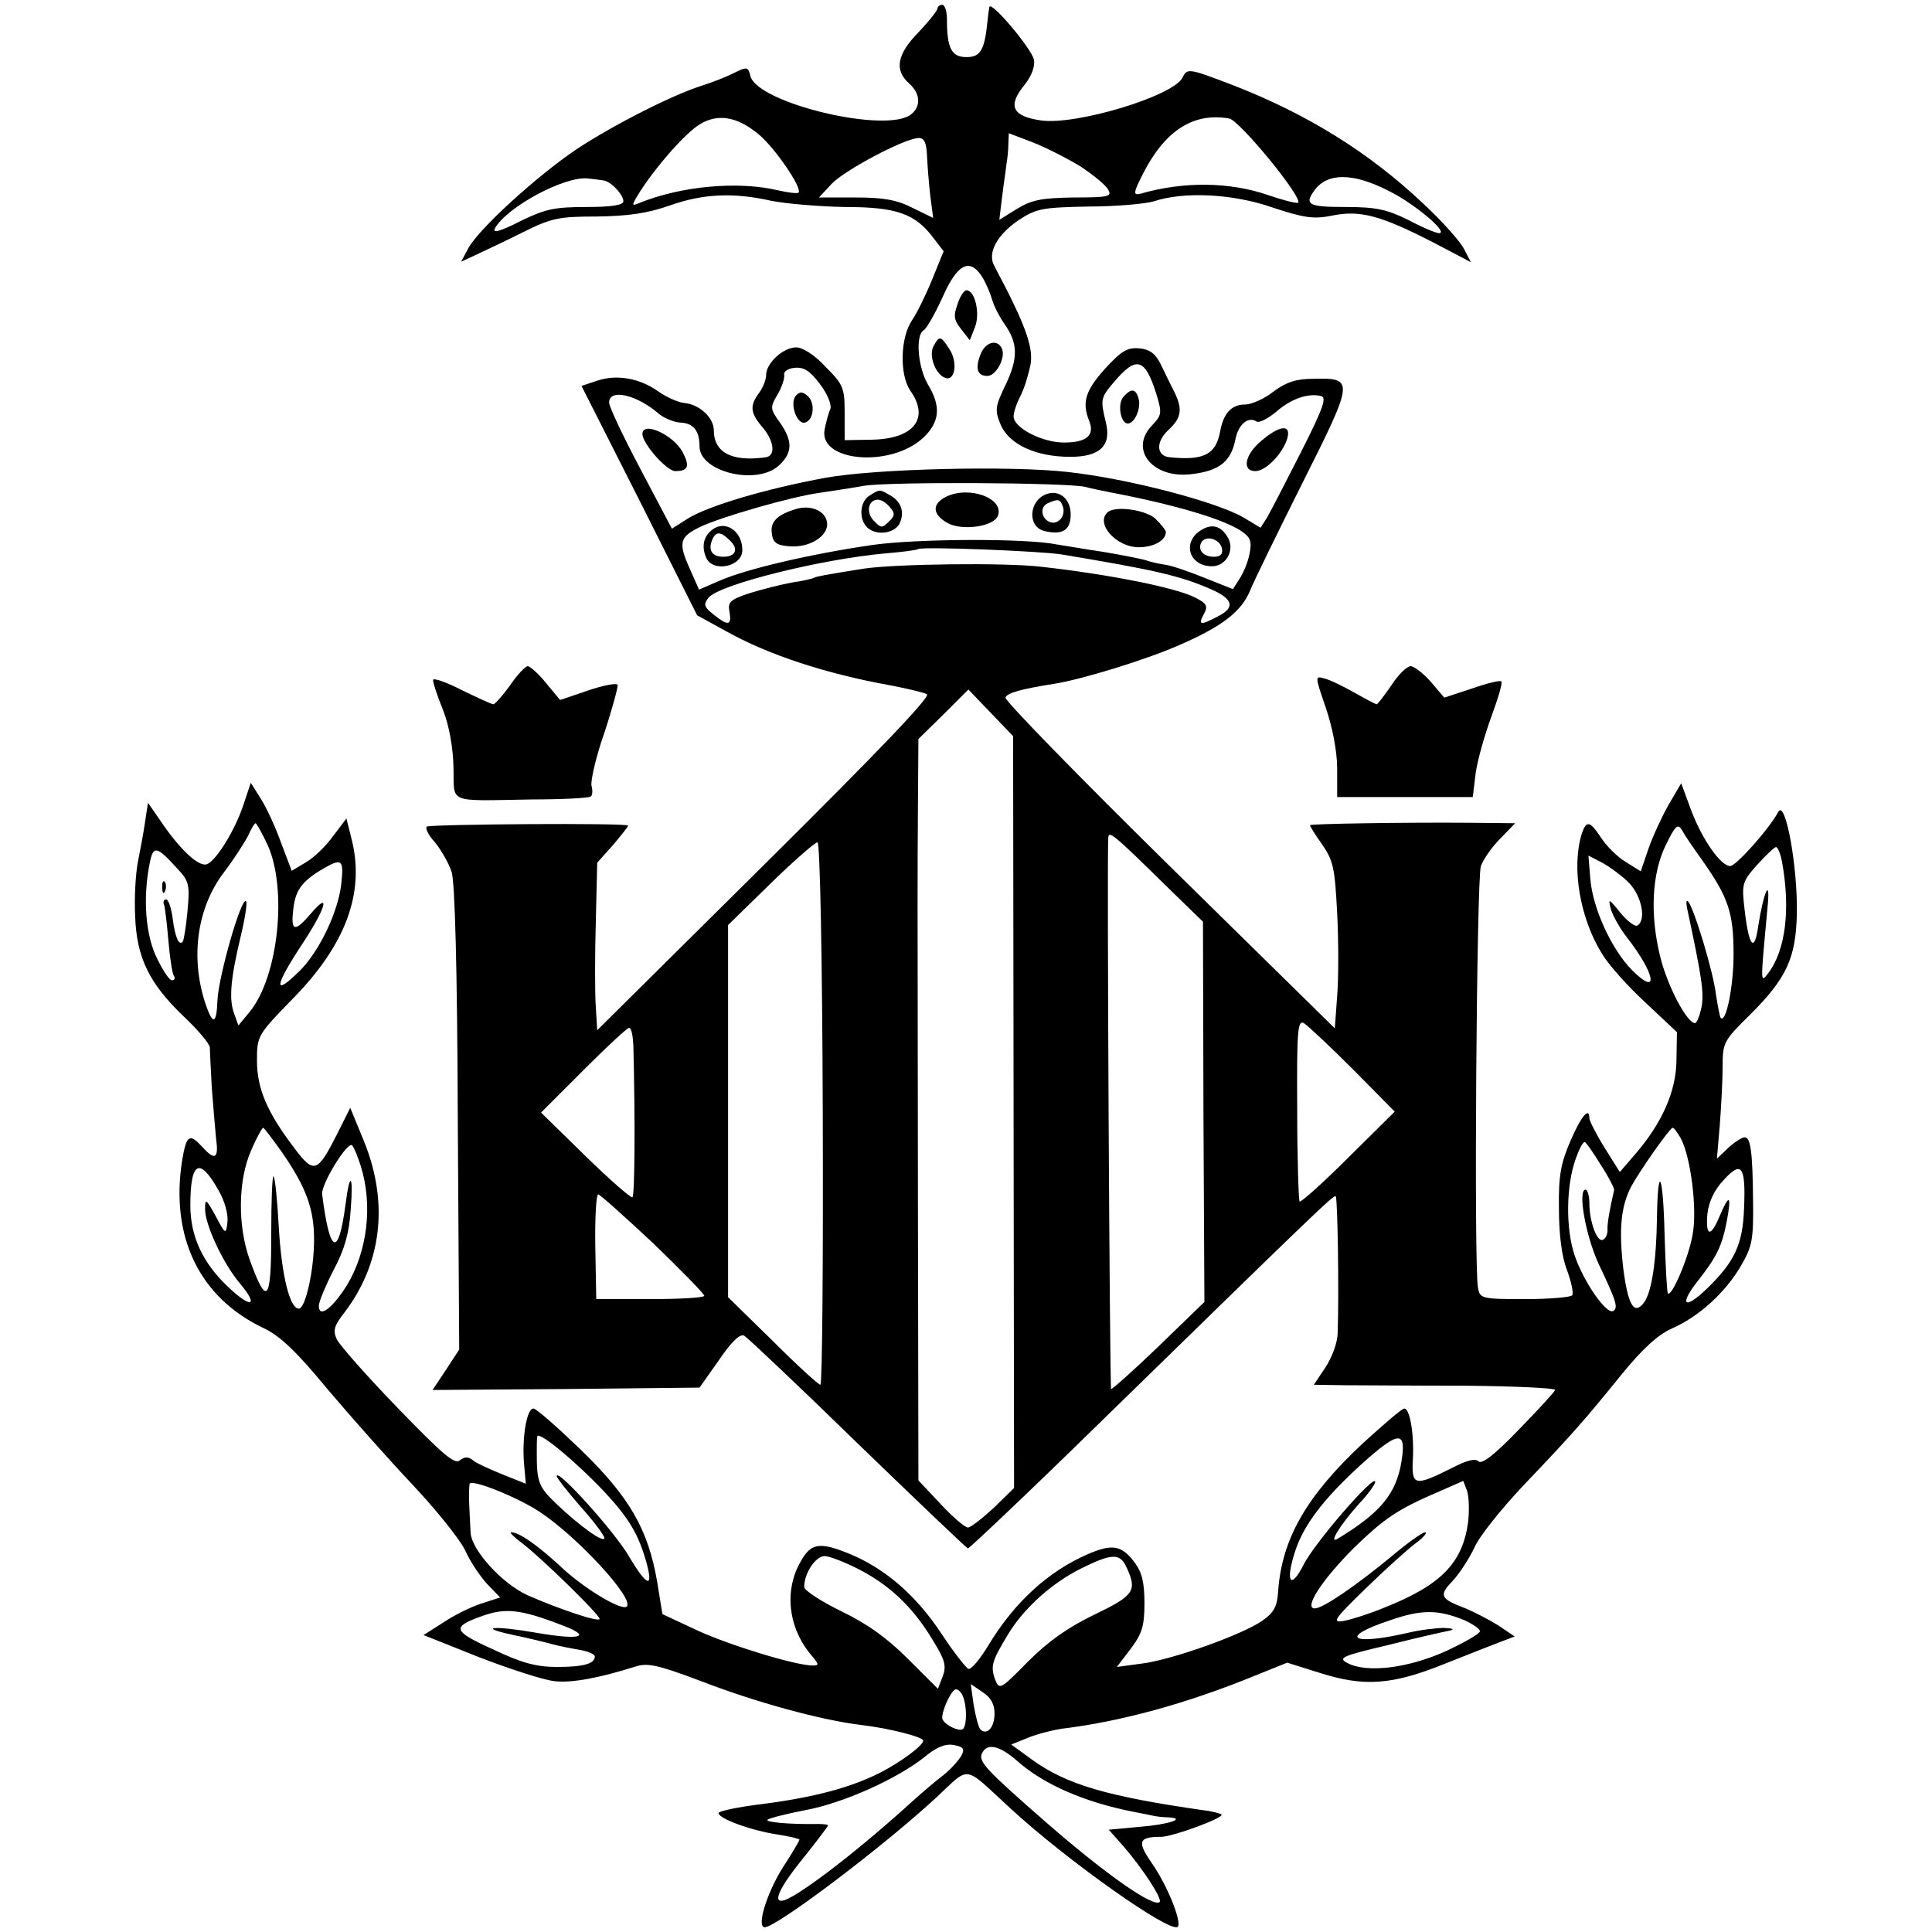 <?xml version="1.0" standalone="no"?>
<!DOCTYPE svg PUBLIC "-//W3C//DTD SVG 20010904//EN"
 "http://www.w3.org/TR/2001/REC-SVG-20010904/DTD/svg10.dtd">
<svg version="1.0" xmlns="http://www.w3.org/2000/svg"
 width="406pt" height="406pt" viewBox="0 0 406 406"
 preserveAspectRatio="xMidYMid meet">
<g transform="translate(0,406) scale(0.1,-0.1)"
fill="#000000" stroke="none">
<path d="M1970 4042 c0 -4 -18 -27 -40 -50 -45 -46 -51 -79 -20 -107 24 -21
26 -48 5 -65 -51 -42 -323 23 -338 80 -5 20 -7 20 -34 7 -15 -8 -46 -20 -68
-27 -61 -19 -187 -83 -264 -134 -83 -56 -206 -168 -227 -208 l-15 -28 28 13
c15 7 60 28 98 47 64 32 78 35 160 35 67 1 106 7 152 23 70 25 134 28 214 10
30 -6 99 -12 154 -13 110 0 149 -14 188 -67 l20 -26 -24 -59 c-13 -32 -32 -71
-43 -87 -24 -36 -26 -113 -3 -147 41 -58 8 -101 -80 -103 l-58 -1 0 57 c0 53
-3 60 -40 97 -23 25 -48 41 -62 41 -27 0 -63 -33 -63 -58 0 -10 -7 -27 -15
-38 -20 -27 -19 -42 10 -75 22 -28 25 -57 4 -60 -71 -10 -109 10 -109 57 0 26
-30 54 -61 57 -13 1 -38 12 -55 24 -39 28 -87 37 -129 23 l-33 -11 122 -241
121 -241 60 -33 c89 -50 211 -90 345 -114 36 -7 71 -15 78 -19 8 -5 -107 -125
-340 -356 l-353 -350 -3 50 c-2 28 -2 107 0 176 l3 126 33 37 c17 20 32 39 32
41 0 6 -412 3 -423 -2 -4 -3 3 -18 17 -33 13 -16 29 -44 35 -62 7 -21 12 -207
13 -519 l3 -485 -28 -43 -28 -42 280 2 281 3 41 58 c27 40 45 56 53 51 8 -5
115 -106 239 -227 124 -120 228 -219 231 -220 3 0 129 119 278 265 456 445
491 479 495 475 4 -4 7 -208 4 -287 0 -20 -12 -52 -26 -73 l-24 -36 62 -1 c34
0 149 -1 255 -1 106 -1 191 -5 190 -9 -2 -5 -36 -42 -77 -84 -49 -51 -77 -73
-84 -66 -7 7 -25 2 -56 -14 -78 -39 -85 -38 -82 18 3 52 -6 107 -18 107 -5 0
-43 -33 -86 -72 -119 -111 -171 -201 -179 -311 -2 -34 -9 -46 -35 -64 -43 -29
-188 -81 -252 -89 l-52 -7 29 38 c24 32 29 48 29 96 0 43 -5 65 -21 86 -27 36
-47 39 -98 17 -83 -36 -154 -101 -208 -190 -18 -30 -37 -53 -43 -51 -5 2 -31
35 -56 73 -54 82 -120 139 -197 170 -65 26 -81 21 -106 -30 -28 -60 -16 -134
32 -188 13 -16 13 -18 0 -18 -36 0 -173 42 -241 73 l-75 35 -11 68 c-19 110
-58 178 -160 277 -50 48 -94 87 -100 87 -14 0 -24 -59 -20 -113 l4 -45 -50 20
c-27 11 -56 24 -62 30 -9 7 -17 7 -27 -1 -11 -9 -37 14 -130 110 -65 67 -122
132 -128 144 -9 19 -6 29 16 57 78 103 93 229 42 357 l-30 73 -27 -54 c-42
-83 -49 -86 -91 -30 -57 75 -78 125 -78 183 0 52 1 54 75 130 111 113 151 221
125 331 l-12 48 -28 -37 c-15 -21 -41 -46 -57 -55 l-30 -18 -22 58 c-11 31
-30 73 -42 92 l-22 35 -15 -45 c-18 -55 -58 -119 -77 -126 -17 -7 -58 32 -97
90 l-27 39 -6 -39 c-3 -22 -10 -59 -15 -84 -5 -25 -8 -76 -6 -115 3 -87 29
-141 102 -211 30 -28 54 -57 55 -65 0 -8 2 -45 4 -84 3 -38 7 -87 9 -107 6
-43 -2 -48 -29 -18 -27 29 -33 25 -42 -27 -26 -162 36 -290 171 -354 34 -16
69 -49 134 -128 49 -58 129 -148 178 -200 49 -52 99 -114 111 -138 11 -25 33
-57 47 -72 l27 -28 -40 -13 c-22 -7 -58 -25 -80 -40 l-41 -26 118 -47 c65 -25
136 -48 158 -50 36 -4 94 7 170 31 25 8 47 3 135 -30 116 -45 255 -83 339 -93
59 -7 130 -25 130 -33 0 -10 -47 -45 -90 -67 -63 -32 -140 -52 -247 -66 -51
-6 -93 -15 -93 -19 0 -12 70 -37 123 -45 26 -4 47 -9 47 -11 0 -2 -15 -28 -34
-57 -34 -53 -57 -127 -39 -127 25 0 251 171 361 273 72 67 55 69 154 -22 119
-110 338 -265 353 -250 9 10 -22 87 -54 133 -32 46 -29 56 19 56 24 0 133 40
127 47 -3 2 -20 7 -39 9 -202 29 -287 54 -359 106 l-44 32 35 14 c19 8 51 16
70 19 125 15 264 53 408 112 l67 27 70 -22 c92 -29 151 -25 262 20 48 19 101
40 117 46 l29 11 -34 23 c-19 12 -50 28 -69 36 -53 20 -57 27 -28 57 15 16 35
47 46 70 10 24 57 82 103 131 106 111 130 139 207 234 44 54 76 83 105 96 57
25 112 75 145 131 24 41 27 55 26 136 -1 106 -5 135 -18 135 -5 0 -21 -10 -34
-22 l-24 -23 6 70 c3 39 6 94 6 123 0 51 2 55 58 110 76 76 96 118 98 212 2
98 -24 241 -39 214 -19 -36 -89 -114 -101 -114 -20 0 -59 56 -82 117 l-21 57
-27 -46 c-14 -25 -33 -66 -42 -92 l-16 -47 -32 20 c-17 10 -40 33 -51 50 -24
36 -31 38 -41 9 -22 -71 -4 -178 43 -253 13 -22 54 -68 91 -102 l66 -62 -1
-60 c-1 -65 -30 -131 -88 -198 l-31 -36 -32 51 c-18 29 -32 57 -32 62 0 25
-17 5 -40 -48 -20 -47 -25 -72 -24 -142 0 -53 6 -102 17 -129 9 -25 14 -48 11
-53 -3 -4 -48 -8 -99 -8 -90 0 -95 1 -99 23 -9 42 -3 862 6 887 5 14 23 40 41
58 l31 32 -100 1 c-126 1 -328 -2 -331 -5 -1 -1 10 -19 25 -40 24 -35 27 -49
32 -145 3 -58 3 -137 0 -174 l-5 -68 -348 342 c-191 188 -346 347 -344 353 3
10 33 18 102 29 58 9 191 50 260 80 93 40 134 72 152 116 8 20 58 122 111 228
108 215 108 219 22 217 -36 0 -57 -7 -84 -27 -19 -15 -46 -27 -59 -27 -29 0
-46 -18 -53 -57 -9 -48 -34 -61 -105 -54 -29 2 -31 32 -4 57 28 26 31 44 12
82 -8 15 -20 41 -28 57 -11 22 -23 31 -45 33 -25 2 -37 -5 -72 -43 -41 -46
-49 -70 -33 -110 12 -30 -6 -45 -53 -45 -46 0 -106 31 -106 55 0 9 7 29 15 44
8 16 17 46 21 67 5 37 -12 84 -77 206 -14 27 6 64 51 95 38 25 50 27 148 29
59 0 121 6 137 11 63 21 166 16 249 -13 67 -22 86 -25 126 -17 58 12 102 0
211 -56 l80 -42 -15 29 c-8 15 -46 58 -85 94 -113 107 -243 188 -400 249 -94
36 -96 36 -106 16 -19 -39 -225 -101 -298 -90 -61 9 -70 31 -33 76 14 18 21
37 19 51 -5 24 -92 127 -94 111 -1 -6 -3 -20 -4 -31 -6 -60 -15 -74 -44 -74
-31 0 -41 18 -41 78 0 17 -4 32 -10 32 -5 0 -10 -4 -10 -8z m-376 -264 c34
-28 93 -114 84 -123 -2 -2 -21 0 -43 5 -84 20 -203 9 -290 -26 -19 -8 -19 -7
1 25 35 54 95 122 125 140 38 23 78 16 123 -21z m989 33 c21 -3 155 -166 145
-177 -3 -2 -31 5 -63 16 -81 28 -178 29 -268 3 -16 -4 -16 1 6 44 46 89 105
127 180 114z m-312 -101 c27 -18 54 -40 58 -49 8 -14 0 -16 -73 -16 -67 -1
-88 -5 -119 -24 l-37 -23 6 49 c3 26 8 57 9 68 2 11 4 30 4 42 l1 23 50 -19
c28 -11 73 -34 101 -51z m-323 23 c1 -21 4 -59 7 -85 l6 -46 -43 21 c-33 17
-61 22 -120 22 l-77 0 27 29 c28 29 154 96 183 96 11 0 16 -10 17 -37z m-681
-52 c16 -1 43 -30 43 -44 0 -8 -25 -12 -77 -12 -67 0 -87 -4 -140 -30 -41 -21
-59 -26 -53 -15 25 45 146 110 195 105 11 -1 25 -3 32 -4z m1649 -21 c56 -27
130 -90 108 -90 -6 0 -35 12 -65 28 -45 22 -67 27 -132 27 -78 0 -87 5 -64 36
27 36 80 36 153 -1z m-852 -182 c8 -13 17 -34 21 -48 4 -14 16 -37 26 -51 28
-40 29 -71 3 -126 -23 -48 -24 -54 -11 -86 18 -41 74 -67 146 -67 62 0 87 23
75 72 -12 49 -11 52 16 84 48 57 66 52 90 -24 12 -40 12 -44 -10 -67 -48 -51
4 -113 87 -101 56 7 80 27 89 72 6 32 27 50 45 38 5 -3 23 6 40 20 32 28 67
40 94 34 14 -2 7 -23 -41 -118 -32 -63 -64 -125 -71 -137 l-14 -22 -35 21
c-56 33 -242 82 -369 96 -122 14 -405 7 -510 -12 -125 -23 -247 -59 -290 -86
l-33 -21 -66 125 c-36 68 -66 131 -66 140 0 30 58 17 105 -24 11 -9 31 -17 44
-18 28 -1 41 -17 41 -50 0 -54 121 -83 167 -40 29 27 29 51 2 90 -21 29 -21
32 -5 59 9 15 15 34 14 41 -2 7 8 14 22 15 19 2 32 -6 53 -34 16 -21 25 -44
22 -52 -4 -9 -9 -28 -12 -43 -14 -68 138 -82 207 -18 35 33 38 66 10 112 -21
36 -27 103 -9 114 6 3 24 35 40 70 31 70 57 83 83 42z m216 -441 c14 -4 36 -8
50 -11 137 -26 238 -56 277 -81 21 -14 24 -22 19 -48 -3 -17 -13 -41 -21 -53
l-14 -22 -58 23 c-32 13 -69 26 -83 28 -14 2 -32 6 -40 9 -8 3 -49 11 -90 18
-41 6 -86 14 -100 16 -64 13 -292 12 -385 -1 -132 -19 -267 -51 -322 -75 l-44
-19 -20 45 c-24 54 -21 66 23 87 44 21 191 63 248 71 25 4 68 10 95 15 52 9
422 7 465 -2z m-50 -142 c192 -32 247 -44 312 -72 49 -21 55 -39 18 -58 -38
-20 -43 -19 -30 5 9 16 6 22 -18 34 -40 21 -181 49 -324 65 -77 9 -306 6 -373
-4 -81 -13 -98 -16 -104 -19 -3 -2 -24 -7 -46 -10 -22 -4 -62 -14 -88 -22 -43
-14 -48 -19 -44 -40 5 -29 -3 -30 -34 -5 -20 16 -21 21 -10 35 23 28 237 81
371 93 36 3 67 7 69 9 6 6 257 -4 301 -11z m-100 -1172 l1 -790 -43 -42 c-24
-22 -48 -41 -54 -41 -6 0 -32 22 -57 49 l-47 50 -1 578 c-1 718 -1 671 0 839
l1 141 53 52 52 52 47 -49 47 -49 1 -790z m-1567 560 c41 -93 22 -275 -38
-349 l-24 -29 -9 25 c-11 30 -8 71 14 163 9 37 14 70 11 73 -10 10 -58 -159
-60 -208 -2 -52 -10 -53 -26 -5 -31 96 -17 199 39 273 22 29 45 65 52 79 6 14
13 25 15 25 2 0 14 -21 26 -47z m3015 -32 c54 -77 65 -109 65 -196 0 -69 -16
-146 -27 -134 -2 2 -6 24 -10 49 -5 46 -47 185 -59 196 -3 3 -4 -2 -2 -13 31
-145 36 -178 31 -208 -4 -19 -10 -35 -14 -35 -17 0 -58 78 -73 139 -22 88 -18
176 12 236 20 41 25 45 34 30 5 -10 25 -39 43 -64z m-1123 -57 l73 -71 1 -400
2 -399 -96 -93 c-53 -51 -98 -91 -100 -90 -3 4 -9 1126 -6 1158 1 16 8 11 126
-105z m-726 -474 c1 -314 -1 -570 -5 -570 -4 0 -49 41 -100 92 l-94 92 0 391
0 391 89 87 c49 48 94 87 99 87 5 0 10 -233 11 -570z m-1352 510 c20 -22 22
-32 17 -85 -3 -33 -8 -62 -10 -64 -8 -9 -16 9 -21 48 -3 23 -9 41 -14 41 -5 0
-7 -6 -4 -12 2 -7 6 -41 9 -76 3 -35 8 -67 11 -72 4 -6 2 -10 -4 -10 -5 0 -19
21 -31 46 -24 48 -30 125 -16 197 8 42 14 41 63 -13z m3368 18 c18 -100 7
-185 -29 -233 -17 -21 -17 -27 -1 145 5 57 -9 24 -20 -45 -8 -59 -20 -45 -29
35 -6 52 -5 57 26 92 18 20 36 37 40 38 4 0 10 -15 13 -32z m-322 -43 c27 -28
37 -78 18 -90 -5 -3 -21 9 -36 27 -24 30 -26 31 -20 8 4 -14 19 -41 34 -60 60
-77 68 -126 11 -69 -43 43 -83 130 -88 192 l-4 49 29 -15 c15 -8 41 -27 56
-42z m-2706 -4 c-7 -59 -47 -142 -88 -182 -55 -54 -53 -33 6 57 49 74 61 114
19 65 -34 -40 -43 -39 -38 5 4 41 16 60 59 86 44 26 48 23 42 -31z m2126 -388
l88 -89 -98 -97 c-53 -53 -99 -94 -102 -92 -2 3 -5 90 -5 194 -1 165 1 188 14
181 8 -5 55 -49 103 -97z m-1512 50 c4 -158 3 -316 -2 -319 -3 -2 -48 37 -99
87 l-93 91 89 89 c49 49 92 89 96 89 5 0 8 -17 9 -37z m-738 -225 c51 -74 67
-119 67 -183 0 -64 -18 -145 -32 -145 -19 0 -36 69 -42 169 -3 57 -8 106 -11
109 -3 3 -5 -52 -5 -123 0 -141 -9 -152 -45 -53 -26 72 -25 168 3 231 11 26
23 47 25 47 2 0 20 -24 40 -52z m2939 30 c21 -39 35 -149 25 -202 -8 -48 -44
-132 -52 -124 -2 2 -5 58 -7 125 -3 126 -14 151 -16 35 -1 -91 -11 -157 -27
-179 -21 -28 -34 -6 -44 73 -9 80 -5 127 16 169 17 32 82 125 88 125 3 0 10
-10 17 -22z m-2774 -58 c26 -82 14 -180 -29 -251 -31 -49 -59 -70 -59 -43 0 8
14 42 31 75 23 43 33 78 36 127 6 75 -2 82 -11 10 -15 -112 -33 -104 -49 22
-3 21 54 113 63 103 4 -4 12 -24 18 -43z m2606 2 c17 -26 29 -50 28 -53 -9
-39 -14 -67 -14 -81 1 -10 -3 -20 -9 -23 -12 -8 -29 37 -29 76 0 16 -4 29 -8
29 -17 0 0 -96 27 -155 38 -80 42 -93 31 -100 -14 -8 -62 61 -81 117 -19 56
-18 146 2 202 7 20 15 36 19 36 3 0 18 -22 34 -48z m-2905 -53 c13 -22 21 -51
19 -67 -3 -27 -4 -27 -25 13 -20 36 -22 37 -22 15 -1 -32 38 -116 74 -158 40
-48 22 -52 -26 -6 -53 50 -79 106 -79 171 0 92 19 103 59 32z m3206 -40 c-3
-75 -20 -111 -79 -168 -46 -44 -58 -34 -19 16 41 52 52 75 62 128 10 54 5 57
-15 10 -19 -46 -30 -44 -26 4 3 25 14 50 34 71 38 42 47 30 43 -61z m-2292
-72 c59 -57 107 -106 107 -110 0 -4 -51 -7 -113 -7 l-114 0 -2 110 c-1 61 2
110 6 110 4 0 56 -47 116 -103z m-101 -524 c50 -54 70 -88 86 -145 16 -57 2
-53 -36 11 -30 52 -152 187 -152 169 0 -4 23 -33 50 -64 28 -31 50 -61 50 -66
0 -12 -52 25 -101 72 -37 35 -41 46 -41 105 0 14 0 30 1 36 1 14 81 -52 143
-118z m1673 65 c-11 -67 -44 -107 -133 -161 -22 -14 3 27 44 73 19 20 34 41
34 46 -1 18 -129 -130 -151 -175 -27 -53 -38 -35 -18 27 18 57 60 112 140 185
79 71 95 72 84 5z m-1811 -105 c79 -52 200 -183 183 -199 -10 -10 -91 38 -141
86 -48 44 -85 70 -102 70 -4 0 6 -10 22 -22 39 -29 164 -151 164 -160 0 -8
-84 20 -152 50 -54 25 -117 95 -119 131 -1 14 -2 42 -3 61 -1 19 0 38 1 42 5
10 100 -28 147 -59z m1951 -23 c-12 -85 -57 -131 -175 -178 -31 -13 -69 -25
-85 -28 -27 -5 -23 2 45 68 41 40 89 83 105 95 17 12 25 23 20 23 -6 0 -38
-23 -70 -50 -75 -62 -145 -110 -162 -110 -24 0 15 60 82 127 64 62 91 81 180
119 l50 22 8 -21 c4 -12 5 -42 2 -67z m-1274 -101 c65 -35 112 -82 153 -152
22 -36 25 -49 17 -70 l-10 -26 -63 63 c-44 44 -86 74 -140 100 -43 21 -78 44
-78 51 0 29 24 65 43 65 10 0 46 -14 78 -31z m557 6 c22 -48 15 -58 -68 -98
-54 -26 -96 -55 -139 -98 -59 -60 -61 -61 -70 -38 -10 28 -6 39 27 94 34 56
92 108 154 139 65 32 82 33 96 1z m-1193 -118 c72 -26 49 -35 -49 -18 -86 15
-125 12 -51 -4 33 -7 71 -16 85 -20 14 -4 40 -9 58 -12 17 -3 32 -9 32 -14 0
-15 -23 -22 -79 -22 -44 0 -74 8 -135 37 -86 39 -88 47 -20 71 46 16 78 13
159 -18z m1903 8 c17 -8 32 -18 32 -23 0 -5 -33 -24 -72 -42 -80 -36 -166 -46
-206 -25 -21 11 -13 15 85 38 59 15 117 28 128 30 13 3 9 5 -10 6 -16 0 -50
-4 -75 -10 -121 -28 -148 -10 -39 26 66 23 101 23 157 0z m-988 -196 c0 -29
-16 -47 -30 -33 -4 5 -10 28 -14 52 l-6 43 25 -17 c17 -11 25 -25 25 -45z
m-66 35 c8 -20 8 -59 0 -67 -8 -8 -44 11 -44 23 0 18 20 60 29 60 5 0 12 -7
15 -16z m-4 -124 c-6 -10 -22 -28 -37 -40 -16 -12 -44 -36 -63 -53 -114 -104
-235 -197 -271 -210 -28 -9 -12 26 42 92 27 34 49 63 49 65 0 2 -10 3 -22 3
-61 -1 -111 4 -105 9 3 3 38 12 79 20 81 15 193 66 250 111 26 22 45 29 62 26
21 -4 24 -8 16 -23z m117 -10 c56 -50 142 -87 243 -107 14 -3 32 -6 40 -8 8
-2 24 -4 34 -4 41 -2 3 -15 -59 -20 l-65 -6 31 -35 c39 -45 82 -110 76 -117
-13 -12 -113 58 -237 166 -126 110 -143 128 -137 145 10 24 36 19 74 -14z"/>
<path d="M2012 3420 c-9 -24 -7 -33 8 -52 l18 -23 11 28 c11 28 0 77 -18 77
-5 0 -14 -13 -19 -30z"/>
<path d="M1962 3333 c-11 -19 3 -59 24 -67 21 -8 27 32 10 59 -19 30 -22 30
-34 8z"/>
<path d="M2060 3314 c-11 -29 -6 -44 15 -44 18 0 38 37 31 56 -9 23 -36 16
-46 -12z"/>
<path d="M1672 3228 c-13 -17 3 -61 20 -56 19 6 21 43 5 56 -11 10 -17 9 -25
0z"/>
<path d="M2360 3225 c-12 -15 -5 -55 10 -55 14 0 28 31 23 51 -6 23 -16 24
-33 4z"/>
<path d="M1350 3148 c0 -20 51 -78 69 -78 27 0 31 10 16 39 -19 37 -85 67 -85
39z"/>
<path d="M2651 3134 c-35 -29 -42 -64 -13 -64 22 0 57 36 67 68 9 31 -15 29
-54 -4z"/>
<path d="M1828 3019 c-21 -12 -24 -49 -6 -67 18 -18 56 -14 68 7 12 24 4 48
-21 61 -21 12 -20 12 -41 -1z m42 -25 c11 -12 11 -18 -2 -30 -14 -14 -17 -14
-31 1 -18 17 -13 45 8 45 7 0 18 -7 25 -16z"/>
<path d="M1988 3016 c-30 -15 -29 -37 3 -55 30 -17 97 -8 106 15 14 37 -61 64
-109 40z"/>
<path d="M2200 3022 c-38 -13 -42 -69 -5 -78 38 -9 55 2 55 35 0 32 -23 52
-50 43z m33 -25 c8 -20 -9 -41 -27 -34 -19 8 -21 33 -3 40 20 9 25 8 30 -6z"/>
<path d="M1675 2991 c-41 -12 -57 -27 -53 -52 2 -19 10 -25 36 -27 43 -4 84
22 80 50 -3 24 -33 37 -63 29z"/>
<path d="M2327 2983 c-25 -24 19 -73 66 -73 31 0 57 14 57 32 0 4 -10 16 -22
28 -21 19 -86 28 -101 13z"/>
<path d="M1497 2947 c-19 -14 -23 -36 -13 -59 14 -32 76 -19 76 16 0 40 -36
64 -63 43z m37 -23 c19 -18 12 -34 -14 -34 -23 0 -32 13 -24 34 8 20 18 20 38
0z"/>
<path d="M2521 2944 c-37 -26 -21 -74 26 -74 29 0 48 33 34 59 -15 27 -35 32
-60 15z m47 -37 c2 -11 -3 -17 -17 -17 -23 0 -35 15 -26 31 10 15 39 6 43 -14z"/>
<path d="M341 2194 c0 -11 3 -14 6 -6 3 7 2 16 -1 19 -3 4 -6 -2 -5 -13z"/>
<path d="M1072 2620 c-15 -21 -31 -39 -35 -40 -4 0 -34 14 -67 30 -33 17 -60
26 -60 21 0 -6 9 -34 21 -63 13 -33 21 -79 22 -120 2 -78 -17 -71 166 -68 63
0 118 3 122 6 4 2 5 12 2 23 -2 10 9 60 27 111 17 51 29 97 28 101 -2 4 -30
-1 -62 -12 l-59 -20 -29 35 c-16 20 -34 36 -39 36 -5 0 -22 -18 -37 -40z"/>
<path d="M2924 2620 c-15 -22 -29 -40 -31 -40 -2 0 -23 11 -46 24 -23 13 -51
27 -63 30 -21 6 -21 6 2 -61 14 -41 24 -92 24 -128 l0 -60 143 0 142 0 6 50
c4 28 19 81 33 119 14 38 24 71 21 74 -2 3 -31 -4 -62 -15 l-58 -19 -28 33
c-16 18 -35 33 -43 33 -7 0 -26 -18 -40 -40z"/>
</g>
</svg>
